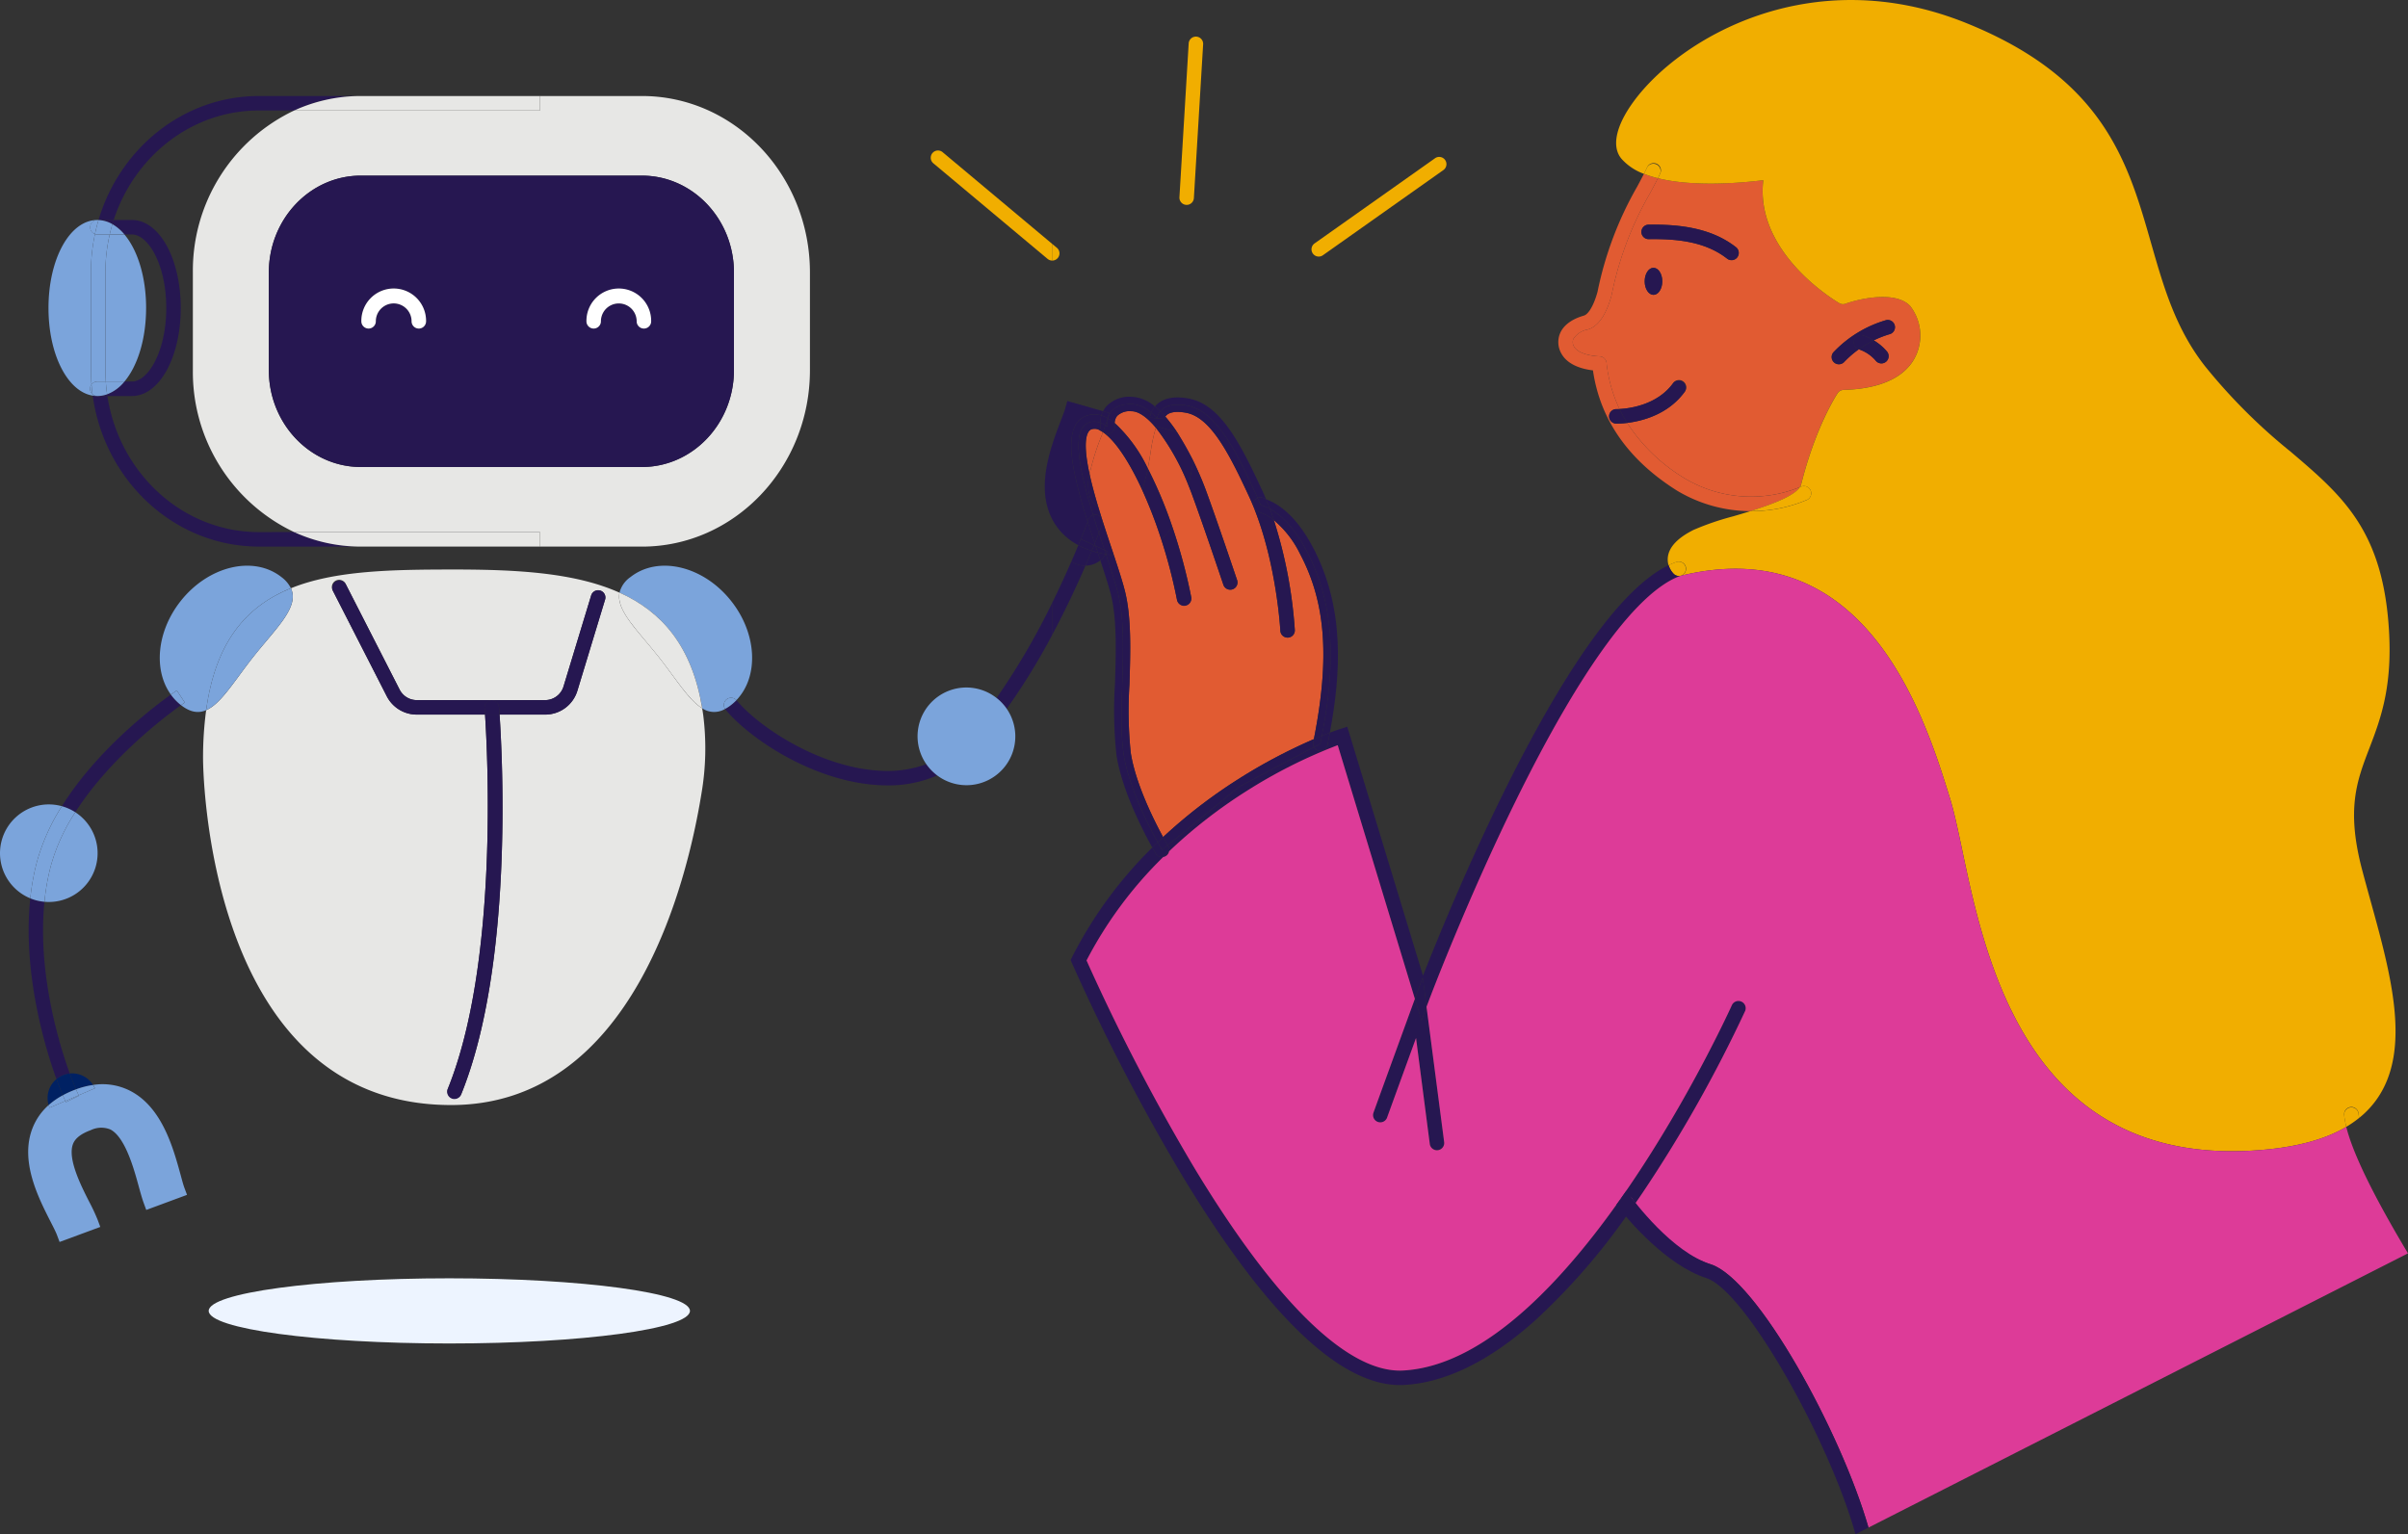 <svg id="Data-Entry" xmlns="http://www.w3.org/2000/svg" xmlns:xlink="http://www.w3.org/1999/xlink" width="398.92" height="254.231" viewBox="0 0 398.92 254.231">
  <rect x="0" y="0" width="398.92" height="254.231" fill="#333333" stroke="none"/>
  <defs>
    <clipPath id="clip-path">
      <rect id="Rectangle_653" data-name="Rectangle 653" width="398.92" height="254.231" fill="none"/>
    </clipPath>
  </defs>
  <g id="Group_757" data-name="Group 757" clip-path="url(#clip-path)">
    <path id="Path_1575" data-name="Path 1575" d="M174.285,99.946v5.31a108.077,108.077,0,0,1-7.507,12.193,8.109,8.109,0,0,0-1.19-1.373c-.159-.147-.324-.282-.491-.414a117.359,117.359,0,0,0,9.189-15.718" fill="#261751"/>
    <path id="Path_1576" data-name="Path 1576" d="M155.264,128.492a20.141,20.141,0,0,1-8.248,1.649c-.351,0-.7-.009-1.058-.024-10.94-.45-21.651-7.6-25.762-12.525-.03-.036-.051-.075-.078-.114a6.555,6.555,0,0,0,1-.657,8.377,8.377,0,0,0,.884-.8.306.306,0,0,1,.036.036c3.72,4.461,13.925,11.251,24.016,11.668a18.692,18.692,0,0,0,7.41-1.1,8.026,8.026,0,0,0,1.178,1.352,7.527,7.527,0,0,0,.615.513" fill="#261751"/>
    <path id="Path_1577" data-name="Path 1577" d="M166.067,127.5a8.088,8.088,0,0,1-10.808.992,7.527,7.527,0,0,1-.615-.513A8.083,8.083,0,0,1,165.1,115.663c.168.132.333.267.491.414a8.088,8.088,0,0,1,.48,11.422" fill="#7ba4db"/>
    <path id="Path_1578" data-name="Path 1578" d="M120.346,115.9a1.2,1.2,0,0,1,1.652.117c3.726-3.885,3.452-10.937-.838-16.389-4.6-5.853-12.091-7.644-16.721-4a4.488,4.488,0,0,0-1.808,2.577c7.05,3.174,12.017,8.9,13.7,19.166a3.539,3.539,0,0,0,3.787.107,1.2,1.2,0,0,1,.229-1.576" fill="#7ba4db"/>
    <path id="Path_1579" data-name="Path 1579" d="M122,116.018a1.194,1.194,0,0,0-1.881,1.46,6.669,6.669,0,0,0,1-.655,8.579,8.579,0,0,0,.883-.8" fill="#7ba4db"/>
    <path id="Path_1580" data-name="Path 1580" d="M42.891,88.174c-12.639,0-23.152-9.784-25.1-22.552H16.119a4.749,4.749,0,0,1-.762-.064C17.31,79.686,28.913,90.569,42.891,90.569h16.8a26.514,26.514,0,0,1-10.954-2.4Z" fill="#261751"/>
    <path id="Path_1581" data-name="Path 1581" d="M42.891,18.31h5.85A26.519,26.519,0,0,1,59.7,15.91H42.891c-12.463,0-23.039,8.654-26.569,20.543h2.512c3.43-10.545,12.918-18.145,24.057-18.145" fill="#261751"/>
    <path id="Path_1582" data-name="Path 1582" d="M106.351,15.91H89.47v2.4H48.74A29.35,29.35,0,0,0,31.951,45.149V61.338A29.35,29.35,0,0,0,48.739,88.176h40.73v2.4h16.882c15.344,0,27.827-13.116,27.827-29.236V45.149c0-16.123-12.483-29.239-27.827-29.239M121.59,61.338c0,8.847-6.835,16.045-15.239,16.045H59.775c-8.4,0-15.239-7.2-15.239-16.045V45.149c0-8.847,6.835-16.045,15.239-16.045h46.576c8.4,0,15.239,7.2,15.239,16.045Z" fill="#e7e7e5"/>
    <path id="Path_1583" data-name="Path 1583" d="M89.467,88.174H48.741a26.514,26.514,0,0,0,10.954,2.4H89.467Z" fill="#e7e7e5"/>
    <path id="Path_1584" data-name="Path 1584" d="M89.467,18.31v-2.4H59.7a26.519,26.519,0,0,0-10.962,2.4Z" fill="#e7e7e5"/>
    <path id="Path_1585" data-name="Path 1585" d="M106.351,29.1H59.775c-8.4,0-15.239,7.2-15.239,16.045V61.338c0,8.847,6.835,16.045,15.239,16.045h46.576c8.4,0,15.239-7.2,15.239-16.045V45.149c0-8.847-6.835-16.045-15.239-16.045M69.386,54.443a1.2,1.2,0,0,1-1.2-1.2,2.962,2.962,0,0,0-5.924,0,1.2,1.2,0,1,1-2.4.005v-.005a5.361,5.361,0,1,1,10.721,0,1.2,1.2,0,0,1-1.2,1.2m37.288,0a1.2,1.2,0,0,1-1.2-1.2,2.962,2.962,0,0,0-5.924,0,1.2,1.2,0,0,1-2.4,0,5.36,5.36,0,1,1,10.721,0,1.2,1.2,0,0,1-1.2,1.2" fill="#261751"/>
    <path id="Path_1586" data-name="Path 1586" d="M98.35,54.442a1.2,1.2,0,0,0,1.2-1.2,2.962,2.962,0,1,1,5.924,0,1.2,1.2,0,0,0,2.4,0,5.361,5.361,0,1,0-10.721,0,1.2,1.2,0,0,0,1.2,1.2" fill="#fff"/>
    <path id="Path_1587" data-name="Path 1587" d="M61.06,54.442a1.2,1.2,0,0,0,1.2-1.2,2.962,2.962,0,0,1,5.924-.007v.007a1.2,1.2,0,1,0,2.4.005v-.005a5.361,5.361,0,1,0-10.721,0,1.2,1.2,0,0,0,1.2,1.2" fill="#fff"/>
    <path id="Path_1588" data-name="Path 1588" d="M16.319,36.465v-.01h-.2c.067,0,.133.006.2.009" fill="#261751"/>
    <path id="Path_1589" data-name="Path 1589" d="M20.618,38.853h1.237c2.691,0,5.689,5,5.689,12.185s-3,12.185-5.689,12.185h-1.24a6.8,6.8,0,0,1-2.872,2.115c.013.1.028.189.043.284h4.069c4.535,0,8.087-6.406,8.087-14.584S26.39,36.454,21.855,36.454H18.834q-.111.342-.215.688a7.455,7.455,0,0,1,2,1.71" fill="#261751"/>
    <path id="Path_1590" data-name="Path 1590" d="M18.62,37.144c.067-.231.138-.46.215-.688H16.322v.01a5.053,5.053,0,0,1,2.3.678" fill="#261751"/>
    <path id="Path_1591" data-name="Path 1591" d="M16.137,65.622H17.79c-.014-.094-.029-.189-.043-.284a4.856,4.856,0,0,1-1.61.284" fill="#261751"/>
    <path id="Path_1592" data-name="Path 1592" d="M116.478,118.341c-.048-.327-.1-.651-.15-.971-2.227-1.358-4.3-4.812-7.09-8.361-3.547-4.506-7.216-7.846-6.607-10.8-7.318-3.295-16.875-3.837-27.335-3.837-10.349,0-19.816.15-27.1,3.106,1.46,3.145-2.527,6.655-6.364,11.536-3.037,3.858-5.219,7.606-7.681,8.67a59.231,59.231,0,0,0-.513,8.085s0,57.342,41.09,57.342c30.114,0,39.1-36.968,41.465-51.538a44.207,44.207,0,0,0,.288-13.227M100.235,99.355l-4.581,15.08a5.575,5.575,0,0,1-5.363,3.975H82.76c.489,7.2,2.278,41.6-6.353,62.912a1.2,1.2,0,0,1-2.222-.9c8.392-20.719,6.6-55.408,6.167-62.013H69.06a5.581,5.581,0,0,1-4.995-3.055L55.134,97.87a1.2,1.2,0,1,1,2.093-1.175c.016.028.03.057.044.087L66.2,114.263a3.191,3.191,0,0,0,2.857,1.748H90.29a3.192,3.192,0,0,0,3.07-2.275l4.578-15.077a1.2,1.2,0,1,1,2.3.7" fill="#e7e7e5"/>
    <path id="Path_1593" data-name="Path 1593" d="M102.629,98.2c-.607,2.96,3.063,6.3,6.608,10.8,2.792,3.549,4.862,7,7.091,8.362-1.682-10.263-6.649-15.992-13.7-19.166" fill="#e7e7e5"/>
    <path id="Path_1594" data-name="Path 1594" d="M99.438,97.86a1.2,1.2,0,0,0-1.5.8v0l-4.579,15.077a3.191,3.191,0,0,1-3.071,2.276H69.058a3.2,3.2,0,0,1-2.858-1.749L57.269,96.782a1.2,1.2,0,0,0-2.131,1.092l8.931,17.482a5.583,5.583,0,0,0,4.994,3.057H80.356c-.045-.681-.075-1.064-.078-1.1a1.2,1.2,0,0,1,2.39-.2c.012.147.048.6.1,1.3H90.3a5.576,5.576,0,0,0,5.366-3.978l4.579-15.077a1.2,1.2,0,0,0-.8-1.5h0" fill="#261751"/>
    <path id="Path_1595" data-name="Path 1595" d="M74.185,180.421a1.2,1.2,0,1,0,2.189.984c.012-.027.024-.056.034-.084,8.633-21.308,6.841-55.712,6.353-62.91H80.353c.433,6.6,2.225,41.293-6.167,62.01" fill="#261751"/>
    <path id="Path_1596" data-name="Path 1596" d="M81.371,116.017a1.2,1.2,0,0,0-1.1,1.292h0c0,.037.033.42.078,1.1h2.408c-.048-.7-.083-1.15-.1-1.3a1.2,1.2,0,0,0-1.292-1.1h0" fill="#261751"/>
    <path id="Path_1597" data-name="Path 1597" d="M114.3,217.221c0-2.984-17.847-5.4-39.863-5.4s-39.863,2.419-39.863,5.4,17.848,5.4,39.863,5.4,39.863-2.419,39.863-5.4" fill="#edf4ff"/>
    <path id="Path_1598" data-name="Path 1598" d="M28.3,115.1c-3.039,2.168-12.239,9.187-18.053,18.493a8.011,8.011,0,0,1,2.224,1c5.779-9.048,15.034-15.979,17.513-17.743l-.036-.026A8.584,8.584,0,0,1,28.3,115.1" fill="#261751"/>
    <path id="Path_1599" data-name="Path 1599" d="M9.354,178.813a4.069,4.069,0,0,1,2.207-.924c-2.223-6.1-5.3-17.482-4.2-28.459a8.027,8.027,0,0,1-2.344-.57c-1.228,11.553,2.008,23.553,4.337,29.953" fill="#261751"/>
    <path id="Path_1600" data-name="Path 1600" d="M48.193,97.473a5.186,5.186,0,0,0-1.565-1.846c-4.63-3.643-12.116-1.851-16.721,4-3.97,5.046-4.5,11.461-1.6,15.469.543-.388.891-.622.984-.684l1.329,2c-.019.013-.243.163-.628.438,1.562,1.215,2.9,1.377,4.16.831,1.576-11.4,6.7-17.229,14.044-20.207" fill="#7ba4db"/>
    <path id="Path_1601" data-name="Path 1601" d="M41.828,109.008c3.839-4.88,7.827-8.392,6.365-11.536-7.343,2.978-12.468,8.808-14.044,20.207,2.461-1.064,4.644-4.813,7.679-8.672" fill="#7ba4db"/>
    <path id="Path_1602" data-name="Path 1602" d="M29.288,114.414c-.094.062-.441.3-.984.684a8.584,8.584,0,0,0,1.649,1.724l.036.026c.386-.274.609-.425.628-.438Z" fill="#7ba4db"/>
    <path id="Path_1603" data-name="Path 1603" d="M15.419,179.786a4.082,4.082,0,0,0-3.857-1.9c.377,1.035.728,1.916,1.032,2.62a14.041,14.041,0,0,1,2.826-.722" fill="#002163"/>
    <path id="Path_1604" data-name="Path 1604" d="M9.355,178.812a4.083,4.083,0,0,0-1.3,4.312,12.332,12.332,0,0,1,2.353-1.636c-.31-.723-.669-1.623-1.052-2.676" fill="#002163"/>
    <path id="Path_1605" data-name="Path 1605" d="M9.358,178.811c.383,1.054.742,1.954,1.052,2.676a16.23,16.23,0,0,1,2.113-.955l.074-.025c-.3-.7-.655-1.585-1.032-2.62a4.069,4.069,0,0,0-2.207.924" fill="#002163"/>
    <path id="Path_1606" data-name="Path 1606" d="M7.363,149.429c.239.021.48.034.724.034a8.083,8.083,0,0,0,4.389-14.871,31.743,31.743,0,0,0-4.069,8.936,38.448,38.448,0,0,0-1.044,5.9" fill="#7ba4db"/>
    <path id="Path_1607" data-name="Path 1607" d="M10.251,133.591a8.084,8.084,0,0,0-5.233,15.268,40.264,40.264,0,0,1,1.068-5.939,34.109,34.109,0,0,1,4.165-9.33" fill="#7ba4db"/>
    <path id="Path_1608" data-name="Path 1608" d="M6.086,142.921a40.264,40.264,0,0,0-1.068,5.939,8.027,8.027,0,0,0,2.344.57,38.448,38.448,0,0,1,1.044-5.9,31.771,31.771,0,0,1,4.069-8.936,8.011,8.011,0,0,0-2.224-1,34.1,34.1,0,0,0-4.165,9.33" fill="#7ba4db"/>
    <path id="Path_1609" data-name="Path 1609" d="M13.039,181.489l.042.086-2.153,1.058c-.031-.062-.062-.128-.094-.2l-2.622,1.126a4.244,4.244,0,0,1-.157-.439,9.92,9.92,0,0,0-2.664,3.808c-2.134,5.446.944,11.5,3,15.533.445.878.869,1.7,1.061,2.22l.419,1.119,6.745-2.492-.417-1.127a31.233,31.233,0,0,0-1.4-3c-1.368-2.689-3.654-7.188-2.7-9.631.368-.939,1.323-1.682,2.925-2.274a4,4,0,0,1,3.258-.119c2.469,1.272,3.921,6.577,4.7,9.432.307,1.122.579,2.084.834,2.778l.414,1.127,6.753-2.5-.419-1.124c-.192-.513-.382-1.223-.644-2.192-1.223-4.462-3.066-11.2-8.35-13.92a10.054,10.054,0,0,0-6.146-.979,4,4,0,0,1,.3.554Z" fill="#7ba4db"/>
    <path id="Path_1610" data-name="Path 1610" d="M10.927,182.633l2.153-1.058-.042-.086-2.2.948c.032.068.064.134.094.2" fill="#7ba4db"/>
    <path id="Path_1611" data-name="Path 1611" d="M13.038,181.489l2.676-1.149a4.059,4.059,0,0,0-.3-.554,14.048,14.048,0,0,0-2.825.722c.164.381.314.71.445.982" fill="#7ba4db"/>
    <path id="Path_1612" data-name="Path 1612" d="M10.833,182.437c-.128-.269-.271-.587-.427-.948a12.373,12.373,0,0,0-2.353,1.635,4.029,4.029,0,0,0,.158.439Z" fill="#7ba4db"/>
    <path id="Path_1613" data-name="Path 1613" d="M13.039,181.493c-.131-.272-.281-.6-.445-.981l-.074.026a16.1,16.1,0,0,0-2.113.955c.155.361.3.68.427.948Z" fill="#7ba4db"/>
    <path id="Path_1614" data-name="Path 1614" d="M24.206,51.043c0-5.152-1.411-9.6-3.589-12.185H18.172a28.242,28.242,0,0,0-.708,6.294V61.341q0,.953.064,1.887h3.088c2.177-2.587,3.587-7.033,3.587-12.185" fill="#7ba4db"/>
    <path id="Path_1615" data-name="Path 1615" d="M15.358,65.559l-.033-.244a1.183,1.183,0,0,1-.166-1.6q-.09-1.175-.092-2.375V45.148a30.652,30.652,0,0,1,.666-6.364,1.2,1.2,0,0,1,.368-2.327c-4.525.018-8.069,6.416-8.069,14.581,0,7.715,3.162,13.849,7.326,14.521" fill="#7ba4db"/>
    <path id="Path_1616" data-name="Path 1616" d="M16.136,65.623h-.022a1.19,1.19,0,0,1-.794-.307c.011.081.021.163.033.244a4.749,4.749,0,0,0,.762.064h.018" fill="#7ba4db"/>
    <path id="Path_1617" data-name="Path 1617" d="M16.118,63.224h1.41c-.041-.624-.064-1.253-.064-1.887V45.148a28.242,28.242,0,0,1,.708-6.294H16.118a1.187,1.187,0,0,1-.387-.07,30.652,30.652,0,0,0-.666,6.364V61.337q0,1.2.092,2.375a1.2,1.2,0,0,1,.961-.488" fill="#7ba4db"/>
    <path id="Path_1618" data-name="Path 1618" d="M20.619,63.223H17.528q.071,1.07.219,2.114a6.8,6.8,0,0,0,2.872-2.114" fill="#7ba4db"/>
    <path id="Path_1619" data-name="Path 1619" d="M14.92,64.423a1.193,1.193,0,0,0,.4.893q-.1-.8-.166-1.6a1.191,1.191,0,0,0-.239.711" fill="#7ba4db"/>
    <path id="Path_1620" data-name="Path 1620" d="M14.92,37.654a1.2,1.2,0,0,0,.812,1.13q.25-1.177.587-2.319c-.067,0-.133-.009-.2-.009H16.1a1.2,1.2,0,0,0-1.181,1.2" fill="#7ba4db"/>
    <path id="Path_1621" data-name="Path 1621" d="M20.618,38.853a7.455,7.455,0,0,0-2-1.71q-.25.844-.447,1.71Z" fill="#7ba4db"/>
    <path id="Path_1622" data-name="Path 1622" d="M16.137,65.623a4.856,4.856,0,0,0,1.61-.284q-.148-1.045-.219-2.114h-1.41a1.2,1.2,0,0,0-.961.488q.062.808.166,1.6a1.19,1.19,0,0,0,.794.307Z" fill="#7ba4db"/>
    <path id="Path_1623" data-name="Path 1623" d="M18.173,38.853q.2-.865.447-1.71a5.053,5.053,0,0,0-2.3-.678q-.338,1.14-.587,2.319a1.187,1.187,0,0,0,.387.07Z" fill="#7ba4db"/>
    <path id="Path_1624" data-name="Path 1624" d="M156.187,25.24a1.2,1.2,0,0,0-1.614,1.776q.036.033.075.063l18.9,15.822a1.2,1.2,0,0,0,.734.276V40.391Z" fill="#f1ae00"/>
    <path id="Path_1625" data-name="Path 1625" d="M316.435,50.695c-2.422-2.6-8.562-1.154-10.721-.372a1.2,1.2,0,0,1-1.01-.09c-.6-.351-14.015-8.3-12.6-20.377-3.532.441-11.479,1.148-17.454-.324-.4.815-.86,1.664-1.337,2.548a55.455,55.455,0,0,0-6.323,16.777l-.018.075c-.6,2.242-1.772,5.046-3.927,5.666a3.562,3.562,0,0,0-2.4,1.565,1.415,1.415,0,0,0,.078,1.208c.59,1.151,2.668,1.622,4.266,1.676a1.2,1.2,0,0,1,1.151,1.07,23.533,23.533,0,0,0,2.153,7.657c1.532-.078,6.209-.621,8.856-4.257a1.2,1.2,0,1,1,1.986,1.347c-.015.022-.03.044-.047.065-2.758,3.786-7.087,4.851-9.531,5.147a29.445,29.445,0,0,0,9.531,9.189,21.475,21.475,0,0,0,19.075,1.458,1.5,1.5,0,0,0,.221-.477c2.417-9.623,5.9-14.888,6.05-15.107a1.207,1.207,0,0,1,.959-.531c8.055-.237,11.035-3.367,12.118-5.957a7.959,7.959,0,0,0-1.076-7.957m-42.511-1.838c-.806,0-1.457-1-1.457-2.239s.651-2.239,1.457-2.239,1.457,1,1.457,2.239-.654,2.239-1.457,2.239m13.89-6.191a1.206,1.206,0,0,1-1.685.2c-3.75-2.953-8.667-3.3-12.99-3.241h-.015a1.2,1.2,0,1,1-.015-2.4c4.461-.057,10.142.318,14.5,3.75a1.2,1.2,0,0,1,.2,1.685m25.327,12.684a16.983,16.983,0,0,0-2.719,1.052,8.638,8.638,0,0,1,2.209,1.88,1.2,1.2,0,0,1-1.844,1.535,6.274,6.274,0,0,0-2.851-1.934,17.131,17.131,0,0,0-2.408,2.093,1.2,1.2,0,1,1-1.8-1.594c.019-.021.039-.041.059-.061a19.549,19.549,0,0,1,8.676-5.273,1.2,1.2,0,0,1,.672,2.3" fill="#e15b32"/>
    <path id="Path_1626" data-name="Path 1626" d="M179.825,93.734c-1.388,3.208-3.262,7.255-5.54,11.524V99.946c1.241-2.521,2.317-4.872,3.2-6.9a4.216,4.216,0,0,0,.555.315,4.008,4.008,0,0,0,1.784.372" fill="#261751"/>
    <path id="Path_1627" data-name="Path 1627" d="M181.858,91.563c-.143-.037-.285-.074-.429-.115-.19-.054-.377-.112-.561-.172-.308.746-.656,1.57-1.04,2.459a4.1,4.1,0,0,0,2.46-.88l-.41-1.234-.019-.059" fill="#261751"/>
    <path id="Path_1628" data-name="Path 1628" d="M178.643,90.34c-.338.813-.724,1.722-1.155,2.708a3.964,3.964,0,0,0,2.338.687c.385-.889.732-1.713,1.04-2.459a13.675,13.675,0,0,1-2.223-.936" fill="#261751"/>
    <path id="Path_1629" data-name="Path 1629" d="M181.36,90.066l-.113.279.243.112-.13-.392" fill="#261751"/>
    <path id="Path_1630" data-name="Path 1630" d="M182.739,68.134a4.357,4.357,0,0,0-.285.714,3.782,3.782,0,0,0-2.6.09c-3.076,1.277-2.539,5.942-1.868,9.339a80.827,80.827,0,0,0,2.2,8.181c-.192.507-.572,1.5-1.133,2.878-.129.315-.267.651-.414,1a10.623,10.623,0,0,1-2.731-2.057,9.757,9.757,0,0,1-1.628-2.314.286.286,0,0,1-.024-.042c-1.922-3.831-1.167-8.3.024-12.112.458-1.475.98-2.854,1.439-4.059l.093-.237c.288-.753.537-1.4.677-1.91l.327-1.157Z" fill="#261751"/>
    <path id="Path_1631" data-name="Path 1631" d="M181.36,90.066c-.391-1.182-.787-2.394-1.169-3.609-.191.507-.574,1.506-1.134,2.877l2.19,1.011Z" fill="#261751"/>
    <path id="Path_1632" data-name="Path 1632" d="M181.248,90.346q-.179.442-.381.93.276.09.561.172c.144.041.287.078.429.115l-.366-1.1Z" fill="#261751"/>
    <path id="Path_1633" data-name="Path 1633" d="M181.249,90.346c-.12.294-.249.606-.381.929a13.558,13.558,0,0,1-2.224-.935c.147-.354.284-.69.413-1Z" fill="#261751"/>
    <path id="Path_1634" data-name="Path 1634" d="M175.239,42.752a1.2,1.2,0,0,0-.15-1.689l-.806-.674v2.79h.035a1.2,1.2,0,0,0,.92-.43" fill="#f1ae00"/>
    <path id="Path_1635" data-name="Path 1635" d="M196.511,33.95h.073a1.2,1.2,0,0,0,1.2-1.127l1.53-25.438a1.2,1.2,0,0,0-2.389-.234c0,.03,0,.06-.005.09l-1.53,25.438a1.2,1.2,0,0,0,1.125,1.269" fill="#f1ae00"/>
    <path id="Path_1636" data-name="Path 1636" d="M218.469,42.516a1.2,1.2,0,0,0,.691-.22l19.92-14.089a1.2,1.2,0,0,0-1.312-2.01l-.073.052L217.774,40.338a1.2,1.2,0,0,0,.693,2.178" fill="#f1ae00"/>
    <path id="Path_1637" data-name="Path 1637" d="M217.66,122.481a89.569,89.569,0,0,0-12.564,6.661,85.3,85.3,0,0,0-12.412,9.569c-1.505-2.77-4.56-8.85-5.357-13.97a67.682,67.682,0,0,1-.216-11.317c.171-5.5.348-11.182-.761-15.526-.4-1.583-1.053-3.586-1.814-5.888-.126-.375-.252-.755-.381-1.145-.743-2.227-1.532-4.608-2.233-6.94-.551-1.85-1.049-3.667-1.415-5.348a38,38,0,0,1,1.946-6.263c.093-.24.18-.471.264-.693,2.045,1.376,4.362,4.9,6.5,9.557a76.583,76.583,0,0,1,3.169,8.211,86.637,86.637,0,0,1,2.6,10,1.2,1.2,0,0,0,2.354-.462A90.611,90.611,0,0,0,194.2,87.25a71.127,71.127,0,0,0-4.047-9.632c.183-.923.327-1.811.447-2.566a30.634,30.634,0,0,1,.633-3.262l.258-.908A38.24,38.24,0,0,1,196.9,80.46c.2.474.378.947.555,1.421,1.847,4.986,5.172,14.882,5.208,14.981a1.2,1.2,0,0,0,2.308-.657.974.974,0,0,0-.036-.108c-.033-.1-3.373-10.028-5.231-15.05-.2-.525-.915-2.413-2.027-4.695.012-.084-2.674-4.743-2.674-4.743a24.217,24.217,0,0,0-1.94-2.569,1.32,1.32,0,0,1,.352-.37c.429-.306,1.31-.6,3.082-.27,4.05.753,7.108,6.706,10.406,13.827q.419.9.794,1.832c.376.932,0,0,0,.006v.009c3.811,9.42,4.4,20.326,4.41,20.443a1.2,1.2,0,0,0,1.2,1.139h.06a1.2,1.2,0,0,0,1.139-1.256,76.537,76.537,0,0,0-3.469-18.2,17.047,17.047,0,0,1,4.359,5.636c4.239,8.04,4.92,17.232,2.26,30.648" fill="#e15b32"/>
    <path id="Path_1638" data-name="Path 1638" d="M190.146,77.62c.182-.924.326-1.811.449-2.567a30.843,30.843,0,0,1,.632-3.26l.258-.908c-1.4-1.681-2.812-2.741-4.047-2.741h-.012a3,3,0,0,0-2.341.767,1.977,1.977,0,0,0-.42,1.185,24.52,24.52,0,0,1,5.482,7.524" fill="#e15b32"/>
    <path id="Path_1639" data-name="Path 1639" d="M182.714,71.62c-.141-.094-.28-.179-.418-.253a1.643,1.643,0,0,0-1.518-.213c-.486.2-1.5,1.253-.432,6.657q.075.376.159.764a38.194,38.194,0,0,1,1.946-6.263c.091-.239.179-.469.263-.692" fill="#e15b32"/>
    <path id="Path_1640" data-name="Path 1640" d="M273.924,44.379c-.8,0-1.457,1-1.457,2.239s.652,2.239,1.457,2.239,1.456-1,1.456-2.239-.652-2.239-1.456-2.239" fill="#261751"/>
    <path id="Path_1641" data-name="Path 1641" d="M271.925,38.446a1.2,1.2,0,0,0,1.2,1.184h.016c4.322-.055,9.241.286,12.99,3.238a1.2,1.2,0,0,0,1.484-1.884c-4.361-3.434-10.041-3.807-14.5-3.752a1.2,1.2,0,0,0-1.184,1.214" fill="#261751"/>
    <path id="Path_1642" data-name="Path 1642" d="M298.163,80.727A21.477,21.477,0,0,1,279.1,79.27a29.431,29.431,0,0,1-9.532-9.19,14.321,14.321,0,0,1-1.681.111h-.151a1.2,1.2,0,0,1,.066-2.4c.017,0,.2,0,.5-.013a23.485,23.485,0,0,1-2.151-7.659,1.2,1.2,0,0,0-1.152-1.07c-1.6-.054-3.676-.525-4.268-1.675a1.422,1.422,0,0,1-.078-1.21,3.571,3.571,0,0,1,2.4-1.563c2.155-.621,3.325-3.425,3.928-5.668.006-.025.012-.049.017-.074a55.331,55.331,0,0,1,6.324-16.775c.476-.886.931-1.734,1.337-2.551a17.748,17.748,0,0,1-2.317-.732c-.348.686-.731,1.4-1.132,2.148a58.168,58.168,0,0,0-6.555,17.4c-.589,2.174-1.477,3.722-2.266,3.949-2.525.728-3.534,1.988-3.935,2.917a3.805,3.805,0,0,0,.148,3.258c1.059,2.056,3.591,2.7,5.293,2.9,1.178,8.154,5.86,14.856,13.931,19.929A23.808,23.808,0,0,0,289.978,84.7c3.467-1.081,7.2-2.453,8.187-3.967" fill="#e15b32"/>
    <path id="Path_1643" data-name="Path 1643" d="M279.1,64.928a1.2,1.2,0,0,0-1.939-1.412c-2.649,3.637-7.326,4.18-8.857,4.259a23.138,23.138,0,0,0,1.265,2.3c2.444-.295,6.772-1.36,9.531-5.148" fill="#261751"/>
    <path id="Path_1644" data-name="Path 1644" d="M267.8,67.793a1.2,1.2,0,0,0-.066,2.4h.151a14.32,14.32,0,0,0,1.681-.111,23.346,23.346,0,0,1-1.265-2.3c-.3.016-.483.014-.5.013" fill="#261751"/>
    <path id="Path_1645" data-name="Path 1645" d="M304.66,60.348a1.2,1.2,0,0,0,.868-.371,17.19,17.19,0,0,1,2.409-2.091l-.047-.017a1.2,1.2,0,0,1,.725-2.286,8.551,8.551,0,0,1,1.806.821,17.073,17.073,0,0,1,2.719-1.051,1.2,1.2,0,0,0-.67-2.3,19.556,19.556,0,0,0-8.678,5.273,1.2,1.2,0,0,0,.868,2.027" fill="#261751"/>
    <path id="Path_1646" data-name="Path 1646" d="M310.783,59.817a1.2,1.2,0,0,0,1.844-1.534,8.684,8.684,0,0,0-2.211-1.88,17.264,17.264,0,0,0-2.484,1.483,6.286,6.286,0,0,1,2.851,1.931" fill="#261751"/>
    <path id="Path_1647" data-name="Path 1647" d="M307.109,56.364a1.2,1.2,0,0,0,.781,1.506l.047.017A17.154,17.154,0,0,1,310.42,56.4a8.552,8.552,0,0,0-1.806-.821,1.2,1.2,0,0,0-1.505.781" fill="#261751"/>
    <path id="Path_1648" data-name="Path 1648" d="M217.671,123.8a1.188,1.188,0,0,1-.12-.8c.036-.175.068-.347.1-.521a89.657,89.657,0,0,0-12.563,6.66,85.291,85.291,0,0,0-12.411,9.569c.361.663.63,1.132.762,1.357l11.849-9.708Z" fill="#261751"/>
    <path id="Path_1649" data-name="Path 1649" d="M279.261,93.859a1.2,1.2,0,0,1-.746,1.523l-.038.014c30.8-7.494,40.444,23.588,44.559,36.868.691,2.23,1.318,5.213,2.047,8.668,3.712,17.639,10.488,49.831,44.686,49.831q2.266,0,4.7-.194c5.983-.479,10.7-1.748,14.236-3.845a13.731,13.731,0,0,1-.352-1.907,1.2,1.2,0,1,1,2.376-.337c.005.032.008.065.01.1.021.214.053.438.092.67a15.418,15.418,0,0,0,2.951-3.149c5.741-8.2,2.284-20.716-1.061-32.816-.485-1.754-.967-3.5-1.422-5.23-2.625-10.022-.848-14.667,1.213-20.046,1.937-5.055,4.131-10.783,3.089-21.709-1.429-14.941-7.921-20.468-16.14-27.466a93.857,93.857,0,0,1-14.183-14.173c-4.872-6.221-6.841-13.109-8.926-20.4-3.827-13.383-7.783-27.22-30.577-36.425-25.7-10.38-47.48,2.476-55.167,13.02-2.928,4.01-3.656,7.45-2,9.439a9.181,9.181,0,0,0,3.732,2.51c.176-.347.347-.689.5-1.019a1.2,1.2,0,1,1,2.215.923.9.9,0,0,1-.041.089c-.113.243-.233.49-.357.738,5.973,1.474,13.92.766,17.454.325-1.419,12.076,12,20.028,12.6,20.377a1.192,1.192,0,0,0,1.009.091c2.159-.782,8.3-2.232,10.722.373a7.959,7.959,0,0,1,1.075,7.956c-1.082,2.588-4.061,5.719-12.116,5.956a1.2,1.2,0,0,0-.96.532c-.148.218-3.633,5.483-6.05,15.1a1.613,1.613,0,0,1-.221.478l.253-.1a1.2,1.2,0,0,1,.941,2.206,23.3,23.3,0,0,1-9.186,1.871h-.2c-.993.31-1.964.6-2.843.854a45.458,45.458,0,0,0-6.57,2.251c-2.583,1.293-4.015,2.782-4.249,4.424a3.27,3.27,0,0,0,.11,1.438,12.436,12.436,0,0,1,1.313-.546,1.2,1.2,0,0,1,1.523.746" fill="#f1ae00"/>
    <path id="Path_1650" data-name="Path 1650" d="M275.01,28.793a1.2,1.2,0,0,0-2.174-1.012c-.154.329-.323.671-.5,1.019a17.9,17.9,0,0,0,2.317.732c.124-.249.243-.5.357-.739" fill="#f1ae00"/>
    <path id="Path_1651" data-name="Path 1651" d="M299.359,82.827a1.2,1.2,0,0,0-.942-2.206c-.084.036-.168.067-.253.1-.992,1.515-4.72,2.886-8.187,3.967h.2a23.286,23.286,0,0,0,9.177-1.868" fill="#f1ae00"/>
    <path id="Path_1652" data-name="Path 1652" d="M277.311,95.125a1.207,1.207,0,0,0,1.1.286l.064-.014.038-.015a1.2,1.2,0,0,0-.778-2.269,12.44,12.44,0,0,0-1.313.546,3.542,3.542,0,0,0,.885,1.467" fill="#f1ae00"/>
    <path id="Path_1653" data-name="Path 1653" d="M389.422,183.5a1.2,1.2,0,0,0-1.073,1.313,13.731,13.731,0,0,0,.352,1.907,17.8,17.8,0,0,0,2.126-1.477c-.039-.233-.071-.457-.092-.67a1.2,1.2,0,0,0-1.313-1.073" fill="#f1ae00"/>
    <path id="Path_1654" data-name="Path 1654" d="M192.7,142.019a1.182,1.182,0,0,0,.978-.95q-.49.467-.978.95" fill="#261751"/>
    <path id="Path_1655" data-name="Path 1655" d="M186.142,124.926c-1.114-7.16.955-19.253-.955-26.731-.425-1.666-1.153-3.882-1.971-6.345h-.022a4.059,4.059,0,0,1-.908,1.008c.716,2.16,1.361,4.155,1.739,5.637,1.025,4.014.854,9.526.687,14.856a68.866,68.866,0,0,0,.245,11.762c.923,5.937,4.505,12.773,5.935,15.325q.444-.442.89-.871c-1.479-2.682-4.783-9.129-5.64-14.638" fill="#261751"/>
    <path id="Path_1656" data-name="Path 1656" d="M183.194,91.847q-.658-.111-1.337-.285l.019.059q.207.625.41,1.234a4.041,4.041,0,0,0,.908-1.008" fill="#261751"/>
    <path id="Path_1657" data-name="Path 1657" d="M183.194,91.847h.022a.09.09,0,0,0-.008-.025l-.014.021" fill="#261751"/>
    <path id="Path_1658" data-name="Path 1658" d="M181.1,85.349c-2.183-7.064-3.763-14.067-.783-15.3a2.621,2.621,0,0,1,1.945.008,4.789,4.789,0,0,1,.192-1.207,3.8,3.8,0,0,0-2.6.091c-3.075,1.275-2.538,5.94-1.866,9.338a80.231,80.231,0,0,0,2.2,8.181c.086-.228.134-.36.141-.377a1.193,1.193,0,0,1,.77-.731" fill="#261751"/>
    <path id="Path_1659" data-name="Path 1659" d="M182.983,91.147c-.305-.918-.62-1.864-.933-2.825-.185.479-.415,1.064-.689,1.744l.13.392Z" fill="#261751"/>
    <path id="Path_1660" data-name="Path 1660" d="M182.049,88.322c-.32-.982-.64-1.978-.948-2.973a1.193,1.193,0,0,0-.77.731c-.006.017-.055.149-.141.377.382,1.215.778,2.427,1.169,3.609.274-.68.5-1.265.689-1.744" fill="#261751"/>
    <path id="Path_1661" data-name="Path 1661" d="M182.983,91.147l-1.493-.689.367,1.1q.68.174,1.337.285l.014-.021-.226-.679" fill="#261751"/>
    <path id="Path_1662" data-name="Path 1662" d="M180.69,82.7a3.012,3.012,0,0,0,1.229,1.224c-.554-1.848-1.05-3.665-1.416-5.349a6.878,6.878,0,0,0,.185,4.125" fill="#261751"/>
    <path id="Path_1663" data-name="Path 1663" d="M192.382,89.388a86.637,86.637,0,0,1,2.6,10A1.2,1.2,0,0,0,197.351,99c0-.026-.009-.052-.015-.077a90.394,90.394,0,0,0-3.143-11.676,11.684,11.684,0,0,1-1.814,2.136" fill="#261751"/>
    <path id="Path_1664" data-name="Path 1664" d="M187.327,124.742a67.6,67.6,0,0,1-.217-11.319c.172-5.5.348-11.182-.76-15.524-.4-1.585-1.054-3.587-1.816-5.888q-.646-.046-1.317-.16c.818,2.462,1.545,4.679,1.971,6.344,1.909,7.478-.159,19.571.955,26.731.857,5.509,4.161,11.957,5.64,14.638q.45-.434.9-.854c-1.507-2.77-4.56-8.849-5.357-13.969" fill="#261751"/>
    <path id="Path_1665" data-name="Path 1665" d="M189.212,81.18a25.431,25.431,0,0,0,.934-3.56,24.52,24.52,0,0,0-5.482-7.524,2.374,2.374,0,0,0,.013.413,1.2,1.2,0,0,1-1.96,1.1v.01c2.045,1.375,4.364,4.9,6.5,9.559" fill="#261751"/>
    <path id="Path_1666" data-name="Path 1666" d="M189.212,81.18a76.751,76.751,0,0,1,3.167,8.209,11.573,11.573,0,0,0,1.814-2.136,70.885,70.885,0,0,0-4.047-9.633,25.431,25.431,0,0,1-.934,3.56" fill="#261751"/>
    <path id="Path_1667" data-name="Path 1667" d="M184.152,90.864c-.741-2.227-1.532-4.608-2.231-6.941A3.005,3.005,0,0,1,180.69,82.7a6.885,6.885,0,0,1-.185-4.125q-.084-.387-.159-.764c-1.069-5.4-.054-6.456.432-6.657a1.643,1.643,0,0,1,1.518.213,4.852,4.852,0,0,1,.418.253v-.01a1.175,1.175,0,0,1-.4-.693,4.384,4.384,0,0,1-.05-.864,2.621,2.621,0,0,0-1.945-.008c-2.98,1.236-1.4,8.239.783,15.3a1.194,1.194,0,0,1,1.485,1.548c-.046.128-.229.627-.537,1.425.314.961.628,1.907.933,2.825l.478.221a4,4,0,0,1-.252.458.081.081,0,0,0,.008.025c.446.075.886.129,1.317.16l-.381-1.147" fill="#261751"/>
    <path id="Path_1668" data-name="Path 1668" d="M181.868,85.361a1.182,1.182,0,0,0-.766-.012c.308,1,.628,1.992.948,2.973.308-.8.49-1.3.537-1.425a1.2,1.2,0,0,0-.719-1.536" fill="#261751"/>
    <path id="Path_1669" data-name="Path 1669" d="M183.461,91.368l-.478-.221.226.679a4,4,0,0,0,.252-.458" fill="#261751"/>
    <path id="Path_1670" data-name="Path 1670" d="M192.508,142.037a1.262,1.262,0,0,0,.194-.018q.487-.483.978-.95a1.192,1.192,0,0,0-.144-.848l-.09-.152-.939.769s-.281-.47-.724-1.273q-.446.429-.891.871c.33.59.545.951.586,1.019a1.2,1.2,0,0,0,1.029.582" fill="#261751"/>
    <path id="Path_1671" data-name="Path 1671" d="M191.783,139.565c.443.8.724,1.273.724,1.273l.939-.769c-.132-.225-.4-.7-.762-1.357q-.452.421-.9.854" fill="#261751"/>
    <path id="Path_1672" data-name="Path 1672" d="M191.691,69.314h0l.005.005Z" fill="#261751"/>
    <path id="Path_1673" data-name="Path 1673" d="M183.5,69.3l.068.041c.265-1.069,1.143-2.376,3.851-2.391a5.238,5.238,0,0,1,3.292,1.444,3.7,3.7,0,0,1,.617-1.034,6.281,6.281,0,0,0-3.89-1.609h-.025a5.2,5.2,0,0,0-4.182,1.643,3.972,3.972,0,0,0-.487.744l1.008.286Z" fill="#261751"/>
    <path id="Path_1674" data-name="Path 1674" d="M183.5,69.295l.252-.875-1.008-.286a4.279,4.279,0,0,0-.287.714,5.347,5.347,0,0,1,.973.406c.023.013.046.029.07.042" fill="#261751"/>
    <path id="Path_1675" data-name="Path 1675" d="M185.084,68.911a3,3,0,0,1,2.341-.767h.012c1.236,0,2.643,1.059,4.047,2.741l.07-.247,3.441.976a24.109,24.109,0,0,0-1.939-2.572,1.139,1.139,0,0,0-.174.414v-.031l-1.194-.11v0l-.005,0-1.192-.11a3.155,3.155,0,0,1,.212-.816,5.238,5.238,0,0,0-3.292-1.444c-2.708.015-3.586,1.322-3.852,2.391a8.06,8.06,0,0,1,1.1.76,1.977,1.977,0,0,1,.42-1.185" fill="#261751"/>
    <path id="Path_1676" data-name="Path 1676" d="M197.449,81.883c1.847,4.987,5.173,14.881,5.207,14.98a1.2,1.2,0,1,0,2.3-.695c-.007-.023-.015-.046-.023-.069-.034-.1-3.371-10.028-5.231-15.049-.194-.525-.915-2.414-2.028-4.695-.2,1.256-.439,2.662-.774,4.107q.289.709.553,1.42" fill="#261751"/>
    <path id="Path_1677" data-name="Path 1677" d="M197.671,76.356A42.326,42.326,0,0,0,195,71.614l-3.441-.976-.07.247a38.342,38.342,0,0,1,5.412,9.578c.335-1.445.57-2.851.774-4.107" fill="#261751"/>
    <path id="Path_1678" data-name="Path 1678" d="M183.495,70.707a3.665,3.665,0,0,1,.072-1.372l-.068-.041-.081.279c-.077.271-.176.574-.29.9.13.079.259.164.39.258Z" fill="#261751"/>
    <path id="Path_1679" data-name="Path 1679" d="M183.128,70.479c.115-.331.213-.635.291-.9l.08-.279c-.023-.013-.046-.029-.07-.042a5.347,5.347,0,0,0-.973-.406,4.789,4.789,0,0,0-.192,1.207,4.718,4.718,0,0,1,.864.426" fill="#261751"/>
    <path id="Path_1680" data-name="Path 1680" d="M183.691,71.883a1.2,1.2,0,0,0,.986-1.374,2.374,2.374,0,0,1-.013-.413,8.059,8.059,0,0,0-1.1-.76,3.644,3.644,0,0,0-.073,1.372l.023.03c-.131-.094-.26-.178-.39-.258-.12.347-.259.726-.411,1.131a1.193,1.193,0,0,0,.974.273" fill="#261751"/>
    <path id="Path_1681" data-name="Path 1681" d="M182.314,70.918a1.175,1.175,0,0,0,.4.693c.152-.4.291-.784.411-1.131a4.717,4.717,0,0,0-.864-.426,4.384,4.384,0,0,0,.05.864" fill="#261751"/>
    <path id="Path_1682" data-name="Path 1682" d="M196.716,67.221c4.748.883,8.008,7.449,11.276,14.5.121.262.238.526.354.791l.018-.01a1.2,1.2,0,0,1,1.121.121l.079.029.177.066q-.316-.756-.66-1.5c-3.711-8.009-6.961-14.212-12.145-15.177-2.143-.4-3.825-.149-5,.74a3.76,3.76,0,0,0-.605.571q.455.368.9.8c.6-.721,1.851-1.424,4.493-.933" fill="#261751"/>
    <path id="Path_1683" data-name="Path 1683" d="M193.057,69.042a1.37,1.37,0,0,1,.357-.371c.428-.3,1.31-.6,3.083-.27,4.049.754,7.109,6.708,10.407,13.827q.418.9.793,1.832a1.2,1.2,0,0,1,.649-1.545c-.116-.265-.232-.529-.354-.791-3.268-7.054-6.528-13.619-11.276-14.5-2.642-.492-3.9.212-4.493.933.284.279.562.576.835.887" fill="#261751"/>
    <path id="Path_1684" data-name="Path 1684" d="M213.309,105.655h.061a1.2,1.2,0,0,0,1.137-1.258,76.376,76.376,0,0,0-3.467-18.2,7.976,7.976,0,0,0-2.309-1.292,1.526,1.526,0,0,1-1.028-.83c3.811,9.421,4.4,20.326,4.409,20.443a1.2,1.2,0,0,0,1.2,1.139" fill="#261751"/>
    <path id="Path_1685" data-name="Path 1685" d="M191.691,69.314h0a2.35,2.35,0,0,1,.529-1.16q-.439-.431-.9-.8a3.7,3.7,0,0,0-.617,1.034,12.08,12.08,0,0,1,.981.926" fill="#261751"/>
    <path id="Path_1686" data-name="Path 1686" d="M192.886,69.455a1.175,1.175,0,0,1,.174-.414c-.273-.311-.551-.608-.835-.887a2.36,2.36,0,0,0-.53,1.16l1.194.11Z" fill="#261751"/>
    <path id="Path_1687" data-name="Path 1687" d="M191.69,69.314a11.921,11.921,0,0,0-.981-.926,3.2,3.2,0,0,0-.212.816Z" fill="#261751"/>
    <path id="Path_1688" data-name="Path 1688" d="M216.458,91.274c4.849,9.2,4.739,19.137,2.532,30.652.5-.2.935-.373,1.32-.518,1.788-9.6,2.57-20.526-2.791-30.693-3.193-6.056-6.49-7.5-7.778-7.993q.333.8.636,1.6c1.471.794,3.781,2.585,6.082,6.948" fill="#261751"/>
    <path id="Path_1689" data-name="Path 1689" d="M207.707,84.074l-.006-.013v.013" fill="#261751"/>
    <path id="Path_1690" data-name="Path 1690" d="M215.4,91.838c4.239,8.04,4.92,17.231,2.261,30.649.477-.2.923-.391,1.331-.556,2.207-11.515,2.317-21.456-2.532-30.652-2.3-4.364-4.611-6.154-6.082-6.948q.351.933.664,1.87a17.069,17.069,0,0,1,4.357,5.637" fill="#261751"/>
    <path id="Path_1691" data-name="Path 1691" d="M218.731,123.242l-1.055.559a1.2,1.2,0,0,0,2.23-.32q.208-1.025.4-2.073c-.385.146-.824.317-1.32.518q-.124.655-.259,1.316" fill="#261751"/>
    <path id="Path_1692" data-name="Path 1692" d="M217.556,123a1.189,1.189,0,0,0,.12.8l1.055-.559q.134-.662.259-1.316c-.408.165-.854.352-1.331.556-.034.174-.067.346-.1.522" fill="#261751"/>
    <path id="Path_1693" data-name="Path 1693" d="M209.924,83.172h0c-.057-.15-.117-.3-.18-.447-.063-.024-.126-.048-.177-.066l-.081-.03a1.194,1.194,0,0,0-1.121-.12l-.018.009q.243.549.468,1.1c.045.1.639.207,1.565.708-.147-.387-.3-.77-.453-1.154" fill="#261751"/>
    <path id="Path_1694" data-name="Path 1694" d="M207.7,84.06l.006.014a1.527,1.527,0,0,0,1.028.831A7.976,7.976,0,0,1,211.04,86.2q-.313-.937-.663-1.87c-.926-.5-1.521-.606-1.565-.708-.15-.37-.306-.738-.466-1.1a1.2,1.2,0,0,0-.649,1.545" fill="#261751"/>
    <path id="Path_1695" data-name="Path 1695" d="M268.824,198.379a1.2,1.2,0,0,1,1.654.374c.009.014.163.254.444.65q.574-.825,1.149-1.67a224.057,224.057,0,0,0,17.051-30.219,1.2,1.2,0,0,0-2.189-.98c-.264.59-26.733,59.022-54.45,60.564-9.055.5-21.014-11.083-34.573-33.508a335.569,335.569,0,0,1-17.9-34.44,67.573,67.573,0,0,1,12.7-17.131,1.262,1.262,0,0,1-.194.018,1.2,1.2,0,0,1-1.029-.582c-.042-.068-.257-.429-.587-1.019a69.74,69.74,0,0,0-13.286,18.142l-.251.5.223.514a337.309,337.309,0,0,0,18.267,35.22c13.925,23.033,26.053,34.7,36.065,34.7.237,0,.472-.007.707-.02,6.84-.38,14.087-3.93,21.538-10.55a107.311,107.311,0,0,0,15.3-17.471c-.6-.81-.951-1.353-1-1.439a1.2,1.2,0,0,1,.375-1.654" fill="#261751"/>
    <path id="Path_1696" data-name="Path 1696" d="M234.4,165.515l-.384,1.055c-.648,1.779-6.339,17.394-6.5,17.882a1.2,1.2,0,0,0,2.275.76c.115-.338,2.76-7.606,4.8-13.208l2.286,17.526a1.2,1.2,0,0,0,2.379-.31l-2.921-22.388-.846,2.253Z" fill="#261751"/>
    <path id="Path_1697" data-name="Path 1697" d="M234.4,165.517l1.086,3.571.846-2.253-.636-4.874Z" fill="#261751"/>
    <path id="Path_1698" data-name="Path 1698" d="M270.477,198.753h0a1.2,1.2,0,1,0-2.031,1.28c.054.086.4.629,1,1.439.489-.679.979-1.366,1.468-2.068-.281-.4-.436-.637-.444-.651" fill="#dd3b98"/>
    <path id="Path_1699" data-name="Path 1699" d="M218.732,124.441a1.19,1.19,0,0,1-1.056-.641l-12.384,6.561-11.85,9.708.09.153a1.192,1.192,0,0,1,.144.848,82.567,82.567,0,0,1,12.64-9.863,84.22,84.22,0,0,1,15.295-7.723l12.781,42.031,1.3-3.557.636,4.874.4-1.054c.06-.162,6.167-16.361,14.408-33.114,10.779-21.913,20.233-34.8,27.346-37.268l-.064.014a1.207,1.207,0,0,1-1.1-.286,3.544,3.544,0,0,1-.886-1.467c-16.068,7.663-35.555,54.947-40.69,68.019l-12.55-41.253-1.158.37c-.085.027-.7.225-1.723.615q-.2,1.047-.4,2.073a1.2,1.2,0,0,1-1.174.961" fill="#261751"/>
    <path id="Path_1700" data-name="Path 1700" d="M374.465,190.568q-2.432.2-4.7.194c-34.2,0-40.973-32.193-44.686-49.831-.728-3.455-1.356-6.439-2.047-8.668-4.114-13.28-13.757-44.363-44.559-36.868-7.113,2.471-16.567,15.355-27.346,37.268-8.24,16.753-14.347,32.953-14.407,33.114l-.4,1.054,2.92,22.388a1.2,1.2,0,0,1-2.371.374c0-.021-.006-.043-.008-.064L234.586,172c-2.04,5.6-4.686,12.87-4.8,13.208a1.2,1.2,0,0,1-2.274-.76c.163-.488,5.853-16.1,6.5-17.882l.384-1.055-12.781-42.032a84.122,84.122,0,0,0-15.295,7.723,82.52,82.52,0,0,0-12.64,9.863,1.182,1.182,0,0,1-.978.95A67.555,67.555,0,0,0,180,159.151a335.534,335.534,0,0,0,17.9,34.44c13.559,22.425,25.519,34.01,34.573,33.508,27.717-1.542,54.186-59.974,54.45-60.564a1.2,1.2,0,0,1,2.189.98,224.052,224.052,0,0,1-17.051,30.219q-.574.846-1.149,1.67c1.42,2,6.141,8.069,12.475,10.091,7.7,2.457,21.531,27.632,26.149,43.636l89.382-45.443c-4.98-8.311-9-16.019-10.227-20.963-3.537,2.1-8.252,3.366-14.235,3.845" fill="#dd3b98"/>
    <path id="Path_1701" data-name="Path 1701" d="M283.4,209.495c-6.334-2.021-12.552-10.171-13.971-12.172-.49.7-1.158,1.626-1.647,2.306,1.98,2.661,8.424,10.087,14.889,12.151,6.442,2.056,20.371,26.862,24.716,42.451l2.162-1.1c-4.619-16-18.452-41.179-26.149-43.636" fill="#261751"/>
  </g>
</svg>
